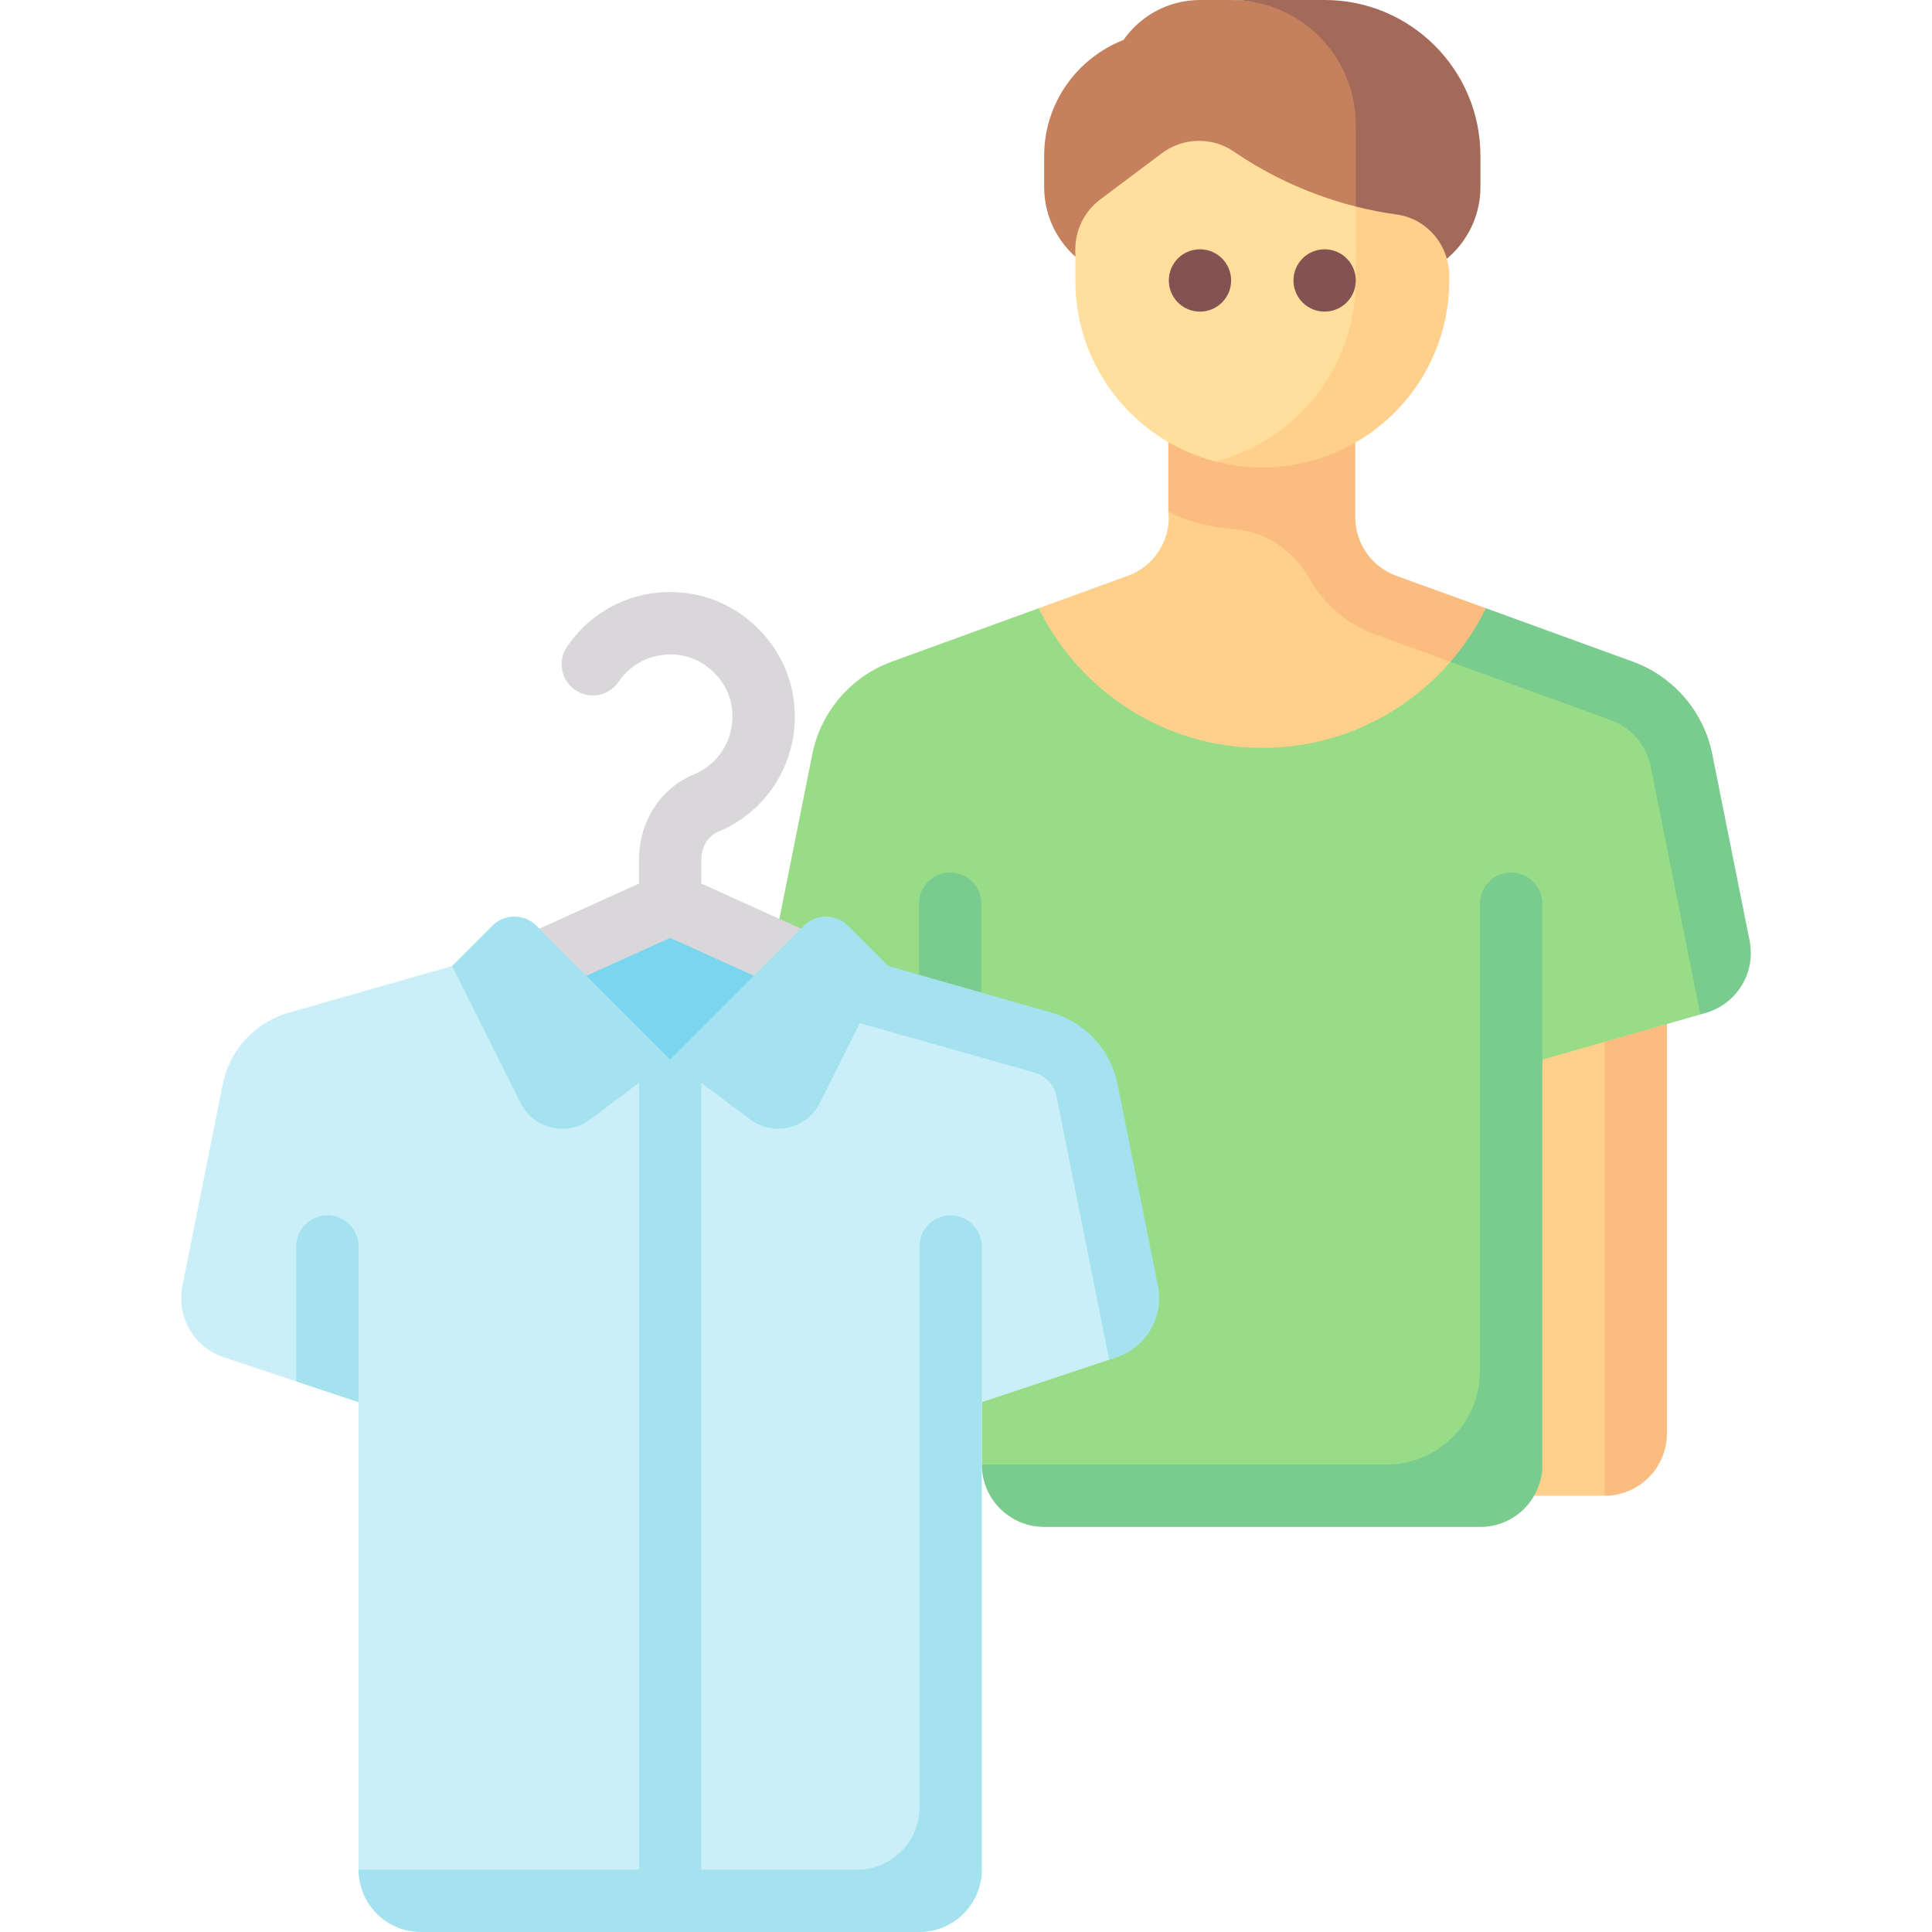 <?xml version="1.0" encoding="UTF-8"?>
<svg xmlns="http://www.w3.org/2000/svg" id="Capa_1" viewBox="0 0 512 512">
  <g>
    <path d="m425.361 396.387h-57.806v-140.387h62.829v123.871z" fill="#ffd08c"></path>
    <path d="m425.234 396.387c9.122 0 16.516-7.395 16.516-16.516v-115.613h-16.516z" fill="#fabd7f"></path>
    <path d="m339.597 135.54h-29.976l.127 1.537c0 6.945-4.345 13.148-10.872 15.521l-23.617 8.588-4.079 45.265h125.104l1.955-29.694z" fill="#ffd08c"></path>
    <path d="m359.17 137.077v-29.722h-49.548v28.185c5.122 2.855 11.893 4.244 18.056 4.779 8.324.723 15.316 5.958 19.464 13.212 3.78 6.61 9.798 11.876 17.254 14.586l52.581 19.12-23.191-26.05-23.744-8.588c-6.528-2.374-10.872-8.577-10.872-15.522z" fill="#fabd7f"></path>
    <path d="m454.171 251.599-9.886-49.429c-2.262-11.312-10.262-20.624-21.103-24.566l-38.813-2.213c-12.094 13.96-29.92 22.803-49.846 22.803-26.045 0-48.504-15.109-59.263-37.007l-38.89 14.142c-10.841 3.942-18.841 13.254-21.103 24.566l-12.873 64.363 57.807 16.517v107.354l16.516 8.647h120.872l11.257-116.001 41.761-11.933z" fill="#98dc88"></path>
    <path d="m463.665 249.323-9.886-49.428c-2.262-11.312-10.262-20.624-21.103-24.566l-38.89-14.142c-2.53 5.149-5.699 9.914-9.417 14.204l42.535 15.456c5.387 1.96 9.427 6.669 10.556 12.286l13.146 65.709 1.401-.4c8.273-2.364 13.345-10.683 11.658-19.119z" fill="#7acb8e"></path>
    <path d="m326.265 0h-8.258c-8.397 0-15.789 4.202-20.27 10.591-12.288 4.813-21.021 16.705-21.021 30.699v8.258c0 13.682 11.092 24.774 24.774 24.774h41.29c13.682 0 24.774-11.092 24.774-24.774v-8.258c.001-22.804-18.486-41.29-41.289-41.29z" fill="#c5805d"></path>
    <path d="m351.039 0h-24.774c18.243 0 33.032 14.789 33.032 33.032v41.29h8.258c13.682 0 24.774-11.092 24.774-24.774v-8.258c0-22.804-18.486-41.29-41.29-41.29z" fill="#a36a5a"></path>
    <path d="m359.283 54.731c-14.282-3.615-25.255-9.733-32.284-14.553-5.818-3.989-13.497-3.767-19.141.466l-16.277 12.208c-4.159 3.119-6.606 8.015-6.606 13.213v8.258c0 23.077 15.776 42.469 37.131 47.979 0 0 8.129.266 12.417.266 27.365 0 44.821-24.653 44.821-52.018z" fill="#ffdf9b"></path>
    <path d="m370.176 56.855c-3.834-.53-7.438-1.248-10.893-2.124l.014 19.592c0 23.08-15.833 42.471-37.191 47.98 3.966 1.023 8.132 1.569 12.417 1.569 27.365 0 49.548-22.183 49.548-49.548v-1.181c0-8.105-5.868-15.179-13.895-16.288z" fill="#ffd08c"></path>
    <circle cx="318.006" cy="74.323" fill="#835252" r="8.258"></circle>
    <path d="m359.297 74.323c0 4.561-3.697 8.258-8.258 8.258s-8.258-3.697-8.258-8.258 3.697-8.258 8.258-8.258 8.258 3.697 8.258 8.258z" fill="#835252"></path>
    <path d="m243.557 276.055 16.516 4.719v-41.29c0-4.561-3.697-8.258-8.258-8.258-4.561 0-8.258 3.697-8.258 8.258z" fill="#7acb8e"></path>
    <path d="m298.547 344.649-10.694-53.47c-1.82-9.096-8.568-16.414-17.487-18.963l-43.282-12.366-107.286-3.85-43.282 12.366c-8.919 2.548-15.668 9.866-17.487 18.963l-10.694 53.471c-1.634 8.168 3.07 16.274 10.972 18.908l19.2 6.4 8.71-4.3 7.807 9.805v123.871l16.516 7.934h135.749l12.896-131.805 33.743-11.248z" fill="#cbeff9"></path>
    <path d="m136.314 256 41.291-16.516 41.29 16.516-41.29 33.032z" fill="#7ad6ee"></path>
    <path d="m185.865 234.157v-6.403c0-3.278 1.75-6.206 4.355-7.282 14.435-5.968 22.613-20.96 19.903-36.456-2.339-13.319-13.274-24.254-26.597-26.593-13.032-2.298-25.847 3.048-33.266 13.98-2.565 3.77-1.581 8.907 2.194 11.468 3.782 2.577 8.911 1.589 11.468-2.194 3.726-5.464 10.121-8.125 16.75-6.988 6.492 1.141 12.04 6.685 13.177 13.177 1.371 7.81-2.718 15.355-9.935 18.339-8.847 3.657-14.565 12.508-14.565 22.548v6.402h-.002l-31.653 14.32 6.806 15.048 33.105-14.976 33.105 14.976 6.806-15.048z" fill="#dad7da"></path>
    <path d="m78.508 366.107 16.516 5.506v-41.29c0-4.561-3.697-8.258-8.258-8.258-4.561 0-8.258 3.697-8.258 8.258z" fill="#a4e2ef"></path>
    <path d="m306.874 340.799-10.694-53.471c-1.82-9.096-8.568-16.414-17.487-18.963l-43.282-12.365-10.677-10.677c-3.225-3.225-8.454-3.225-11.678 0l-35.451 35.451-35.451-35.451c-3.225-3.225-8.454-3.225-11.678 0l-10.678 10.677 18.137 36.273c3.456 6.912 12.329 9.007 18.512 4.37l12.9-9.675v208.516h-74.323c0 9.121 7.395 16.516 16.516 16.516h132.129c9.121 0 16.516-7.395 16.516-16.516v-165.161c0-4.561-3.697-8.258-8.258-8.258s-8.258 3.697-8.258 8.258v148.645c0 9.121-7.395 16.516-16.516 16.516h-41.29v-208.516l12.9 9.675c6.182 4.637 15.055 2.542 18.512-4.37l10.566-21.131 46.313 13.104c2.992.855 5.218 3.274 5.831 6.319l13.945 69.8 1.973-.658c7.901-2.634 12.605-10.74 10.971-18.908z" fill="#a4e2ef"></path>
    <path d="m367.428 388.129h-107.228c0 9.121 7.395 16.516 16.516 16.516h8.258 99.097 8.258c8.691 0 15.734-6.734 16.389-15.257v-149.904c0-4.561-3.697-8.258-8.258-8.258-4.561 0-8.258 3.697-8.258 8.258v123.871c0 13.682-11.092 24.774-24.774 24.774z" fill="#7acb8e"></path>
  </g>
  <g></g>
  <g></g>
  <g></g>
  <g></g>
  <g></g>
  <g></g>
  <g></g>
  <g></g>
  <g></g>
  <g></g>
  <g></g>
  <g></g>
  <g></g>
  <g></g>
  <g></g>
</svg>

